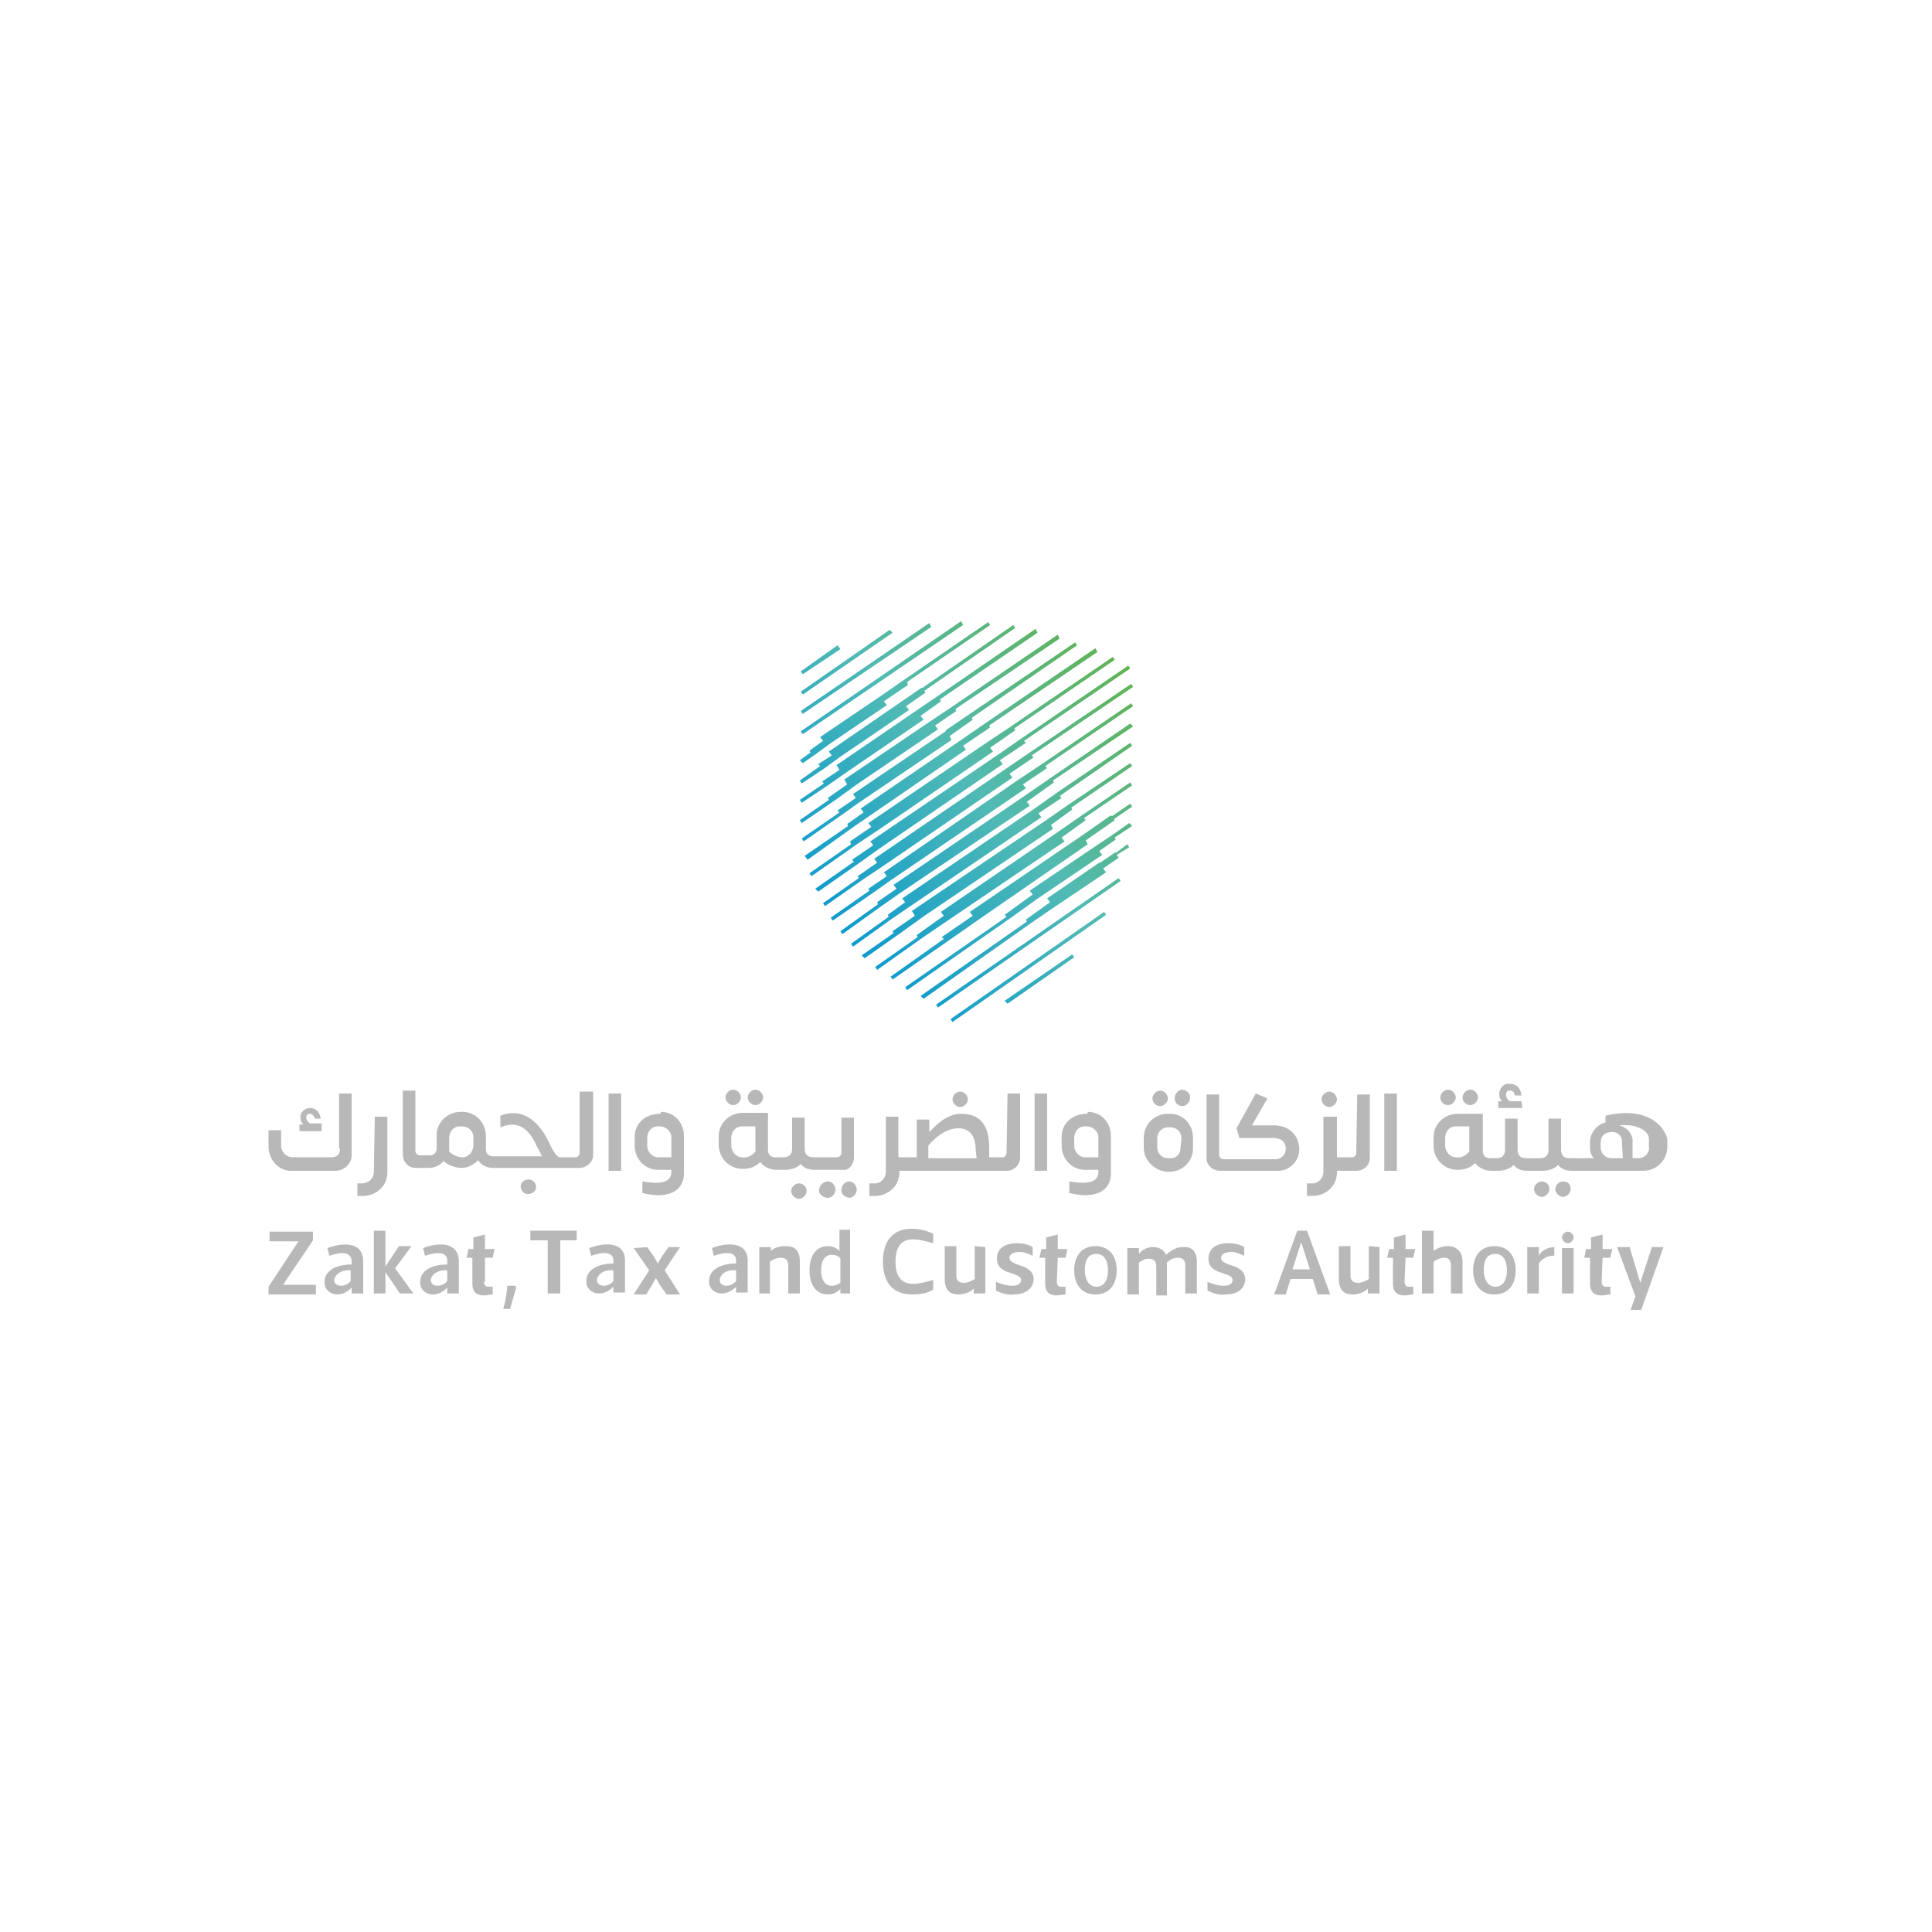 <?xml version="1.0" encoding="utf-8"?>
<!-- Generator: Adobe Illustrator 26.3.1, SVG Export Plug-In . SVG Version: 6.00 Build 0)  -->
<svg version="1.1" id="Layer_1" xmlns="http://www.w3.org/2000/svg" xmlns:xlink="http://www.w3.org/1999/xlink" x="0px" y="0px"
	 viewBox="0 0 200 200" style="enable-background:new 0 0 200 200;" xml:space="preserve">
<style type="text/css">
	.st0{opacity:0.28;}
	.st1{fill:url(#SVGID_1_);}
	.st2{fill:url(#SVGID_00000044865728501575441700000000799898741767769525_);}
	.st3{fill:url(#SVGID_00000128452265718171669850000010464408555378406531_);}
	.st4{fill:url(#SVGID_00000166674713624465870570000004046422898670222486_);}
	.st5{fill:url(#SVGID_00000027583563313230565680000002797381615790366357_);}
	.st6{fill:url(#SVGID_00000079488269349216053440000007121687847968132789_);}
	.st7{fill:url(#SVGID_00000036944534062789798270000004674965112525762486_);}
	.st8{fill:url(#SVGID_00000120552806294565434050000015251498416896567483_);}
	.st9{fill:url(#SVGID_00000134929188384615569150000007751675847555696557_);}
	.st10{fill:url(#SVGID_00000102527176971106562290000000786992102672195775_);}
	.st11{fill:url(#SVGID_00000032613167089991627640000000419833080765354641_);}
	.st12{fill:url(#SVGID_00000084524324993064394410000003477760395437801381_);}
	.st13{fill:url(#SVGID_00000063597194744077551160000012242709628505517243_);}
	.st14{fill:url(#SVGID_00000148631722097601408260000008824105031065540742_);}
	.st15{fill:url(#SVGID_00000136389718995966500410000018206081082837725857_);}
	.st16{fill:url(#SVGID_00000023970385209254678530000004631622266683811973_);}
	.st17{fill:url(#SVGID_00000132792419150365871320000013542417604801205896_);}
	.st18{fill:url(#SVGID_00000166663105001800938570000004074606370891224705_);}
	.st19{fill:url(#SVGID_00000027602240919424912490000006576553145044908426_);}
	.st20{fill:url(#SVGID_00000167387340932538174360000000296711084029336206_);}
	.st21{fill:url(#SVGID_00000148619940546463523270000000446200393092532102_);}
	.st22{fill:url(#SVGID_00000179627955953993264150000014717563602886132609_);}
	.st23{fill:url(#SVGID_00000111156307709663660180000005689880322024342180_);}
	.st24{fill:url(#SVGID_00000158732921062234656330000008163398229943208835_);}
</style>
<g>
	<g class="st0">
		<path d="M33.2,116.3h-1.1c-0.2-0.1-0.4-0.4-0.4-0.6s0.1-0.4,0.3-0.4h0.1c0.2,0,0.4,0.2,0.5,0.5h0.6c-0.1-0.7-0.5-1.1-1.1-1.1
			c-0.5,0-1,0.4-1,0.9v0.1c0,0.3,0.1,0.5,0.3,0.7H31v0.7h2.3v-0.8H33.2z"/>
		<path d="M35.2,118.9c0,0.5-0.2,0.9-0.9,0.9h-4c-0.6,0-1.1-0.4-1.2-1.1v-0.1V117h-1.3v1.7c0,1.3,1,2.5,2.3,2.5h0.1h4.5
			c0.9,0,1.7-0.7,1.7-1.6v-0.1v-6.3h-1.3v5.7H35.2z"/>
		<path d="M38.7,121.3c0,0.6-0.4,1.1-1.1,1.2h-0.1H37v1.3h0.6c1.3,0,2.5-1,2.5-2.4v-0.1v-5.7h-1.3L38.7,121.3L38.7,121.3z"/>
		<path d="M54.7,122.1c-0.4,0-0.8,0.3-0.8,0.7c0,0.4,0.3,0.8,0.7,0.8h0.1c0.4,0,0.8-0.3,0.8-0.7C55.5,122.5,55.2,122.1,54.7,122.1
			L54.7,122.1z"/>
		<path d="M60,119.3c0,0.3-0.2,0.5-0.4,0.5l0,0H58l0,0c-0.2,0-0.5-0.1-1.2-1.6c-1.2-2.5-3-3.5-5-2.7v1.2c1.7-0.7,2.8,0,3.6,1.6
			c0.2,0.5,0.5,0.9,0.7,1.4H51c-0.4,0-0.7-0.3-0.7-0.7c0,0,0,0,0-0.1v-1.3c0-1.4-1.1-2.5-2.4-2.5h-0.1h-0.1c-1.4,0-2.5,1.1-2.5,2.4
			v0.1v1.3c0,0.4-0.3,0.7-0.7,0.7c0,0,0,0-0.1,0h-0.9c-0.3,0-0.5-0.2-0.5-0.5l0,0v-6.2h-1.3v6.6c0,0.8,0.6,1.4,1.3,1.4l0,0h1.4
			c0.6,0,1.2-0.3,1.5-0.7c0.5,0.4,1.2,0.7,1.9,0.7c0.6,0,1.2-0.3,1.7-0.8c0.3,0.5,0.9,0.8,1.5,0.8h9c0.7,0,1.4-0.6,1.4-1.3l0,0V113
			H60V119.3z M49,118.6c0,0.6-0.5,1.2-1.1,1.2c-0.5,0-1-0.2-1.4-0.6v-1.4c0-0.6,0.4-1.2,1.1-1.2h0.1h0.1c0.6,0,1.2,0.4,1.2,1.1v0.1
			L49,118.6z"/>
		<rect x="63" y="113.2" width="1.3" height="8"/>
		<path d="M68.3,115.3L68.3,115.3c-1.5,0-2.6,1-2.6,2.4v0.1v0.8c0,1.4,1.1,2.5,2.4,2.5h1.4v0.2c0,0.9-0.7,1.4-3,1v1.2
			c2.8,0.7,4.3-0.3,4.3-2v-3.9c0-1.4-1-2.5-2.4-2.5C68.4,115.3,68.4,115.3,68.3,115.3z M69.5,119.8h-1.4c-0.6,0-1.1-0.6-1.1-1.2
			v-0.8c0-0.6,0.4-1.2,1.1-1.2h0.1h0.1c0.6,0,1.2,0.5,1.2,1.1v0.1L69.5,119.8z"/>
		<path d="M75.9,114.4c0.4,0,0.8-0.4,0.8-0.8s-0.4-0.8-0.8-0.8s-0.8,0.4-0.8,0.8S75.5,114.4,75.9,114.4L75.9,114.4z"/>
		<path d="M78.2,114.4c0.4,0,0.8-0.4,0.8-0.8s-0.4-0.8-0.8-0.8s-0.8,0.4-0.8,0.8C77.4,114,77.8,114.4,78.2,114.4z"/>
		<path d="M82.7,122.5c-0.4,0-0.8,0.4-0.8,0.8s0.4,0.8,0.8,0.8s0.8-0.4,0.8-0.8l0,0C83.5,122.8,83.1,122.5,82.7,122.5z"/>
		<path d="M87.9,122.3c-0.4,0-0.8,0.4-0.8,0.9c0,0.4,0.3,0.7,0.8,0.8c0.4,0,0.8-0.4,0.8-0.9C88.6,122.6,88.3,122.3,87.9,122.3z"/>
		<path d="M88.4,119.8v-4.1h-1.3v3.6c0,0.3-0.2,0.5-0.5,0.5l0,0h-2.4c-0.7,0-0.9-0.4-0.9-0.9v-0.2c0-0.1,0-0.2,0-0.3v-2.7H82v3.2
			c0,0.5-0.2,0.9-0.9,0.9h-0.9c-0.4,0-0.7-0.3-0.7-0.7c0,0,0,0,0-0.1v-3.8h-2.6c-1.4,0-2.5,1.1-2.5,2.4v0.1v0.8
			c0,1.4,1.1,2.5,2.5,2.5c0.7,0,1.3-0.2,1.8-0.7c0.4,0.5,1,0.8,1.7,0.8h0.9c0.6,0,1.2-0.2,1.6-0.6c0.3,0.4,0.8,0.6,1.4,0.6h3
			C87.8,121.2,88.4,120.6,88.4,119.8L88.4,119.8z M78.2,119.2c-0.3,0.4-0.8,0.7-1.4,0.6c-0.6,0-1.1-0.6-1.1-1.2l0,0v-0.8
			c0-0.6,0.4-1.2,1.1-1.2h0.1h1.3V119.2z"/>
		<path d="M85.7,122.3c-0.4,0-0.8,0.3-0.9,0.8s0.3,0.8,0.8,0.9h0.1c0.4,0,0.8-0.4,0.8-0.9C86.4,122.6,86.1,122.3,85.7,122.3z"/>
		<path d="M99.4,114.6c0.4,0,0.8-0.4,0.8-0.8s-0.4-0.8-0.8-0.8s-0.8,0.4-0.8,0.8S99,114.6,99.4,114.6z"/>
		<path d="M104.2,119.3c0,0.3-0.2,0.5-0.4,0.5c0,0,0,0-0.1,0h-1.3v-1c0-2.4-1-3.5-2.9-3.5c-1.3,0-2.4,0.9-3.3,1.9v-1.3h-1.3v3.9H93
			v-4.2h-1.3v5.7c0,0.6-0.4,1.1-1,1.2h-0.1H90v1.3h0.6c1.3,0,2.5-1,2.5-2.4v-0.1v-0.1h11.1c0.8,0,1.4-0.6,1.4-1.4l0,0v-6.6h-1.3
			L104.2,119.3z M101.1,119.9h-5v-1.3c1-1.2,2.1-1.8,3.1-1.8s1.8,0.6,1.8,2.2L101.1,119.9z"/>
		<rect x="107.1" y="113.2" width="1.3" height="8"/>
		<path d="M112.5,115.3L112.5,115.3c-1.5,0-2.6,1-2.6,2.4v0.1v0.8c0,1.4,1.1,2.5,2.4,2.5h1.4v0.2c0,0.9-0.7,1.4-3,1v1.2
			c2.8,0.7,4.3-0.3,4.3-2v-3.9c0-1.4-1-2.5-2.4-2.5C112.6,115.3,112.5,115.3,112.5,115.3z M113.7,119.8h-1.4c-0.6,0-1.1-0.6-1.1-1.2
			v-0.8c0-0.6,0.4-1.2,1.1-1.2h0.1h0.1c0.6,0,1.2,0.5,1.2,1.1v0.1L113.7,119.8z"/>
		<path d="M122.4,114.5c0.4,0,0.8-0.4,0.8-0.9c0-0.4-0.3-0.7-0.8-0.8c-0.4,0-0.8,0.4-0.8,0.9S122,114.5,122.4,114.5z"/>
		<path d="M120.1,114.5c0.4,0,0.8-0.4,0.8-0.8s-0.4-0.8-0.8-0.8s-0.8,0.4-0.8,0.8C119.3,114.1,119.6,114.5,120.1,114.5L120.1,114.5z
			"/>
		<path d="M121.1,115.3h-0.2c-1.4,0-2.5,1.1-2.5,2.5l0,0v1c0,1.3,1.1,2.4,2.4,2.5l0,0h0.3c1.3,0,2.4-1.1,2.4-2.4l0,0v-1.1
			C123.5,116.4,122.5,115.3,121.1,115.3L121.1,115.3z M122.2,118.9c0,0.5-0.4,1-1,1h-0.3c-0.6,0-1.1-0.5-1.1-1.1v-1
			c0-0.6,0.5-1.1,1.1-1.1c0,0,0,0,0.1,0h0.2c0.6,0,1.1,0.5,1.1,1.1c0,0,0,0,0,0.1L122.2,118.9z"/>
		<path d="M137.6,114.6c0.4,0,0.8-0.4,0.8-0.8s-0.4-0.8-0.8-0.8c-0.4,0-0.8,0.4-0.8,0.8l0,0C136.8,114.2,137.2,114.6,137.6,114.6z"
			/>
		<path d="M140.4,119.3c0,0.3-0.2,0.5-0.4,0.5l0,0h-1.6v-4.2H137v5.7c0,0.6-0.4,1.1-1,1.2h-0.1h-0.6v1.3h0.6c1.3,0,2.5-1,2.5-2.4
			v-0.1v-0.1h2c0.8,0,1.4-0.6,1.4-1.3l0,0v-6.6h-1.3L140.4,119.3z"/>
		<rect x="143.3" y="113.2" width="1.3" height="8"/>
		<path d="M149.9,114.4c0.4,0,0.8-0.4,0.8-0.8s-0.4-0.8-0.8-0.8c-0.4,0-0.8,0.4-0.8,0.8C149.1,114,149.4,114.4,149.9,114.4
			L149.9,114.4z"/>
		<path d="M152.2,114.4c0.4,0,0.8-0.4,0.8-0.8s-0.4-0.8-0.8-0.8c-0.4,0-0.8,0.4-0.8,0.8S151.7,114.4,152.2,114.4z"/>
		<path d="M157.5,114h-1.2c-0.2-0.1-0.4-0.4-0.4-0.7c0-0.2,0.1-0.4,0.3-0.4h0.1c0.3,0,0.5,0.2,0.5,0.5h0.7c-0.1-0.8-0.5-1.2-1.2-1.2
			c-0.6-0.1-1,0.4-1.1,0.9c0,0.1,0,0.1,0,0.2c0,0.3,0.1,0.5,0.3,0.7h-0.4v0.7h2.5L157.5,114z"/>
		<path d="M159.6,122.3c-0.4,0-0.8,0.4-0.8,0.8s0.4,0.8,0.8,0.8c0.4,0,0.8-0.4,0.8-0.8l0,0C160.4,122.6,160,122.3,159.6,122.3z"/>
		<path d="M161.8,122.3c-0.4,0-0.8,0.4-0.8,0.8s0.4,0.8,0.8,0.8s0.8-0.4,0.8-0.8l0,0C162.6,122.6,162.3,122.3,161.8,122.3z"/>
		<path d="M166.2,115.5v0.7c-0.9,0.2-1.6,1.1-1.6,2v0.6c0,0.4,0.1,0.8,0.4,1.1h-2.5c-0.7,0-0.9-0.4-0.9-0.9v-0.2c0-0.1,0-0.2,0-0.3
			v-2.7h-1.3v3.2c0,0.5-0.2,0.9-0.9,0.9H158c-0.7,0-0.9-0.4-0.9-0.9v-3.2h-1.3v3.2c0,0.5-0.2,0.9-0.9,0.9h-0.7
			c-0.4,0-0.7-0.3-0.7-0.7c0,0,0,0,0-0.1v-3.8h-2.6c-1.4,0-2.5,1.1-2.5,2.4v0.1v0.8c0,1.4,1.1,2.5,2.5,2.5c0.7,0,1.3-0.2,1.8-0.7
			c0.4,0.5,1,0.8,1.7,0.8h0.7c0.6,0,1.2-0.2,1.6-0.6c0.3,0.4,0.8,0.6,1.4,0.6h1.6c0.6,0,1.2-0.2,1.6-0.6c0.3,0.4,0.8,0.6,1.4,0.6
			h7.4c1.4,0,2.5-1.1,2.5-2.5l0,0v-0.8C172.1,116,169.8,114.6,166.2,115.5z M152.1,119.2c-0.3,0.4-0.8,0.7-1.4,0.6
			c-0.6,0-1.1-0.6-1.1-1.2l0,0v-0.8c0-0.6,0.4-1.2,1.1-1.2h0.1h1.3L152.1,119.2L152.1,119.2z M168,119.9h-1.2
			c-0.6,0-1.1-0.5-1.1-1.1v-0.5c0-0.7,0.4-1.1,1.1-1.1c0.6-0.1,1.1,0.4,1.1,0.9c0,0.1,0,0.1,0,0.2L168,119.9z M169.6,119.9H169v-1.6
			c0.1-0.8-0.5-1.6-1.4-1.8c1.7-0.2,3.1,0.5,3.1,1.4v0.8C170.8,119.3,170.3,119.9,169.6,119.9L169.6,119.9z"/>
		<path d="M134.5,119c0,1.2-1,2.2-2.2,2.2h-6c-0.8,0-1.4-0.6-1.4-1.3l0,0v-6.6h1.3v6.2c0,0.3,0.2,0.5,0.4,0.5l0,0h5.5
			c0.5,0,1-0.5,1-1c0,0,0,0,0-0.1c0-0.7-0.5-1.1-1.3-1.1h-3.5l-0.3-1l2-3.6l1.2,0.5l-1.6,2.8h2C133.4,116.4,134.5,117.5,134.5,119
			L134.5,119z"/>
		<path d="M32.7,132.9v1.1h-4.9v-0.8l3.1-4.7h-3v-1h4.5v0.9l-3.1,4.6h3.4V132.9z"/>
		<path d="M34.1,130l-0.2-0.8c1.6-0.6,3.7-0.7,3.7,1.4v3.3h-1.2v-0.6c-0.4,0.4-0.9,0.7-1.5,0.7c-0.7,0-1.3-0.5-1.3-1.2v-0.1
			c0-1.1,1.1-1.8,2.8-1.8v-0.3C36.4,129.5,35.2,129.6,34.1,130z M34.6,132.5c0,0.4,0.3,0.6,0.7,0.6s0.8-0.2,1-0.5v-1.1
			C35.2,131.4,34.6,132.1,34.6,132.5z"/>
		<path d="M44,130l-0.2-0.8c1.5-0.6,3.7-0.7,3.7,1.4v3.3h-1.2v-0.6c-0.4,0.4-0.9,0.7-1.5,0.7c-0.7,0-1.3-0.5-1.3-1.2v-0.1
			c0-1.1,1.1-1.8,2.8-1.8v-0.3C46.4,129.5,45.1,129.6,44,130z M44.6,132.5c0,0.4,0.3,0.6,0.7,0.6s0.8-0.2,1-0.5v-1.1
			C45.2,131.4,44.6,132.1,44.6,132.5z"/>
		<path d="M50.1,132.7c0,0.2,0.1,0.5,0.4,0.5h0.1c0.1,0,0.3,0,0.4,0v0.8c-0.3,0-0.6,0.1-0.9,0.1c-0.9,0-1.2-0.5-1.2-1.2v-2.7h-0.6
			l0.2-0.9H49v-1.2l1.2-0.3v1.5h1l-0.2,0.9h-0.8v2.5H50.1z"/>
		<path d="M52.8,135.5h-0.7c0.2-0.7,0.3-1.4,0.4-2.1v-0.3h0.9v0.3C53.2,134.1,53,134.8,52.8,135.5z"/>
		<path d="M58,128.4v5.5h-1.3v-5.5h-1.8v-1h4.8v1H58z"/>
		<path d="M61.2,130l-0.2-0.8c1.6-0.6,3.7-0.7,3.7,1.3v3.3h-1.2v-0.6c-0.4,0.4-0.9,0.7-1.5,0.7c-0.7,0-1.3-0.5-1.3-1.2v-0.1
			c0-1.1,1.1-1.8,2.8-1.8v-0.3C63.5,129.5,62.3,129.6,61.2,130z M61.8,132.5c0,0.4,0.3,0.6,0.7,0.6s0.8-0.2,1-0.5v-1.1
			C62.3,131.4,61.8,132.1,61.8,132.5z"/>
		<path d="M67,129.1l0.7,1l0.4,0.7l0,0l0.4-0.7l0.7-1h1.2l-1.6,2.4l1.6,2.5H69l-0.7-1l-0.4-0.7l0,0l-0.4,0.7l-0.6,1h-1.3l1.6-2.5
			l-1.6-2.3L67,129.1L67,129.1z"/>
		<path d="M73.9,130l-0.2-0.8c1.5-0.6,3.7-0.7,3.7,1.3v3.3h-1.2v-0.6c-0.4,0.4-0.9,0.7-1.5,0.7c-0.7,0-1.3-0.5-1.3-1.2v-0.1
			c0-1.1,1.1-1.8,2.8-1.8v-0.3C76.2,129.5,75,129.6,73.9,130z M74.5,132.5c0,0.4,0.3,0.6,0.7,0.6c0.4,0,0.8-0.2,1-0.5v-1.1
			C75,131.4,74.5,132.1,74.5,132.5z"/>
		<path d="M78.6,133.9v-4.8h1.2v0.4c0.4-0.4,1-0.5,1.6-0.5c1,0,1.4,0.6,1.4,1.6v3.3h-1.2V131c0-0.5-0.2-0.8-0.8-0.8
			c-0.4,0-0.8,0.2-1.1,0.4v3.3H78.6z"/>
		<path d="M85.7,134c-1.3,0-1.9-1.1-1.9-2.5s0.6-2.5,1.9-2.5c0.5,0,0.9,0.2,1.2,0.5v-2.2H88v6.6h-1v-0.5
			C86.7,133.8,86.2,134,85.7,134z M86.1,129.9c-0.7,0-1.1,0.6-1.1,1.6s0.4,1.6,1.1,1.6c0.3,0,0.6-0.1,0.9-0.3v-2.5
			C86.8,130,86.5,129.9,86.1,129.9z"/>
		<path d="M94.4,134c-2.1,0-3-1.4-3-3.4s0.9-3.4,3-3.4c0.8,0,1.5,0.2,2.2,0.5v1c-0.7-0.2-1.4-0.4-2.1-0.4c-1.2,0-1.8,0.8-1.8,2.3
			s0.6,2.3,1.8,2.3c0.7,0,1.4-0.2,2.1-0.4v1C96,133.9,95.2,134,94.4,134z"/>
		<path d="M102,129.1v4.8h-1.2v-0.5c-0.4,0.4-1,0.6-1.6,0.6c-1,0-1.4-0.6-1.4-1.6V129H99v3c0,0.5,0.2,0.8,0.8,0.8
			c0.4,0,0.8-0.2,1.1-0.4V129L102,129.1L102,129.1z"/>
		<path d="M103.1,133.6v-0.9c0.5,0.2,1.1,0.4,1.7,0.4c0.7,0,0.9-0.3,0.9-0.6c0-0.4-0.5-0.5-1-0.7c-0.7-0.2-1.5-0.5-1.5-1.5
			s0.7-1.6,2.1-1.6c0.6,0,1.1,0.1,1.6,0.4v0.9c-0.4-0.2-0.9-0.4-1.3-0.4c-0.8,0-1.1,0.3-1.1,0.6c0,0.4,0.5,0.6,1.1,0.8
			c0.7,0.2,1.4,0.6,1.4,1.4c0,1-0.9,1.6-2,1.6C104.4,134.1,103.7,133.9,103.1,133.6z"/>
		<path d="M109.4,132.7c0,0.2,0.1,0.5,0.4,0.5h0.1c0.1,0,0.3,0,0.4,0v0.8c-0.3,0-0.6,0.1-0.9,0.1c-0.9,0-1.2-0.5-1.2-1.2v-2.7h-0.6
			l0.2-0.9h0.5v-1.2l1.2-0.3v1.5h1l-0.2,0.9h-0.8L109.4,132.7L109.4,132.7z"/>
		<path d="M111.2,131.5c0-1.4,0.7-2.5,2.2-2.5s2.2,1.1,2.2,2.5s-0.7,2.5-2.2,2.5C111.9,134,111.2,132.9,111.2,131.5z M112.3,131.5
			c0,0.9,0.4,1.7,1.2,1.7c0.8,0,1.2-0.7,1.2-1.7s-0.4-1.7-1.2-1.7C112.6,129.8,112.3,130.5,112.3,131.5z"/>
		<path d="M123.9,130.6v3.3h-1.2V131c0-0.5-0.2-0.8-0.8-0.8c-0.4,0-0.8,0.2-1.1,0.5c0,0.1,0,0.2,0,0.4v3h-1.1v-3
			c0-0.5-0.2-0.8-0.8-0.8c-0.4,0-0.7,0.2-1,0.4v3.3h-1.2v-4.8h1.2v0.6c0.4-0.5,0.9-0.7,1.5-0.7s1.1,0.3,1.3,0.8
			c0.6-0.5,1.1-0.8,1.7-0.8C123.4,129,123.9,129.6,123.9,130.6z"/>
		<path d="M125,133.6v-0.9c0.5,0.2,1.1,0.4,1.7,0.4c0.7,0,0.9-0.3,0.9-0.6c0-0.4-0.5-0.5-1-0.7c-0.7-0.2-1.5-0.5-1.5-1.5
			s0.7-1.6,2.1-1.6c0.6,0,1.1,0.1,1.6,0.4v0.9c-0.4-0.2-0.9-0.4-1.3-0.4c-0.8,0-1.1,0.3-1.1,0.6c0,0.4,0.5,0.6,1.1,0.8
			c0.7,0.2,1.4,0.6,1.4,1.4c0,1-0.8,1.6-2,1.6C126.3,134.1,125.6,133.9,125,133.6z"/>
		<path d="M133.6,132.4l-0.5,1.6h-1.2l2.4-6.6h1l2.4,6.6h-1.3l-0.5-1.6H133.6z M133.8,131.4h1.8l-0.9-2.8L133.8,131.4z"/>
		<path d="M142.8,129.1v4.8h-1.2v-0.5c-0.4,0.4-1,0.6-1.6,0.6c-1,0-1.4-0.6-1.4-1.6V129h1.2v3c0,0.5,0.2,0.8,0.8,0.8
			c0.4,0,0.8-0.2,1.1-0.4V129L142.8,129.1L142.8,129.1z"/>
		<path d="M145.4,132.7c0,0.2,0.1,0.5,0.4,0.5h0.1c0.1,0,0.3,0,0.4,0v0.8c-0.3,0-0.6,0.1-0.9,0.1c-0.9,0-1.2-0.5-1.2-1.2v-2.7h-0.6
			l0.2-0.9h0.5v-1.2l1.2-0.3v1.5h1l-0.2,0.9h-0.8L145.4,132.7L145.4,132.7z"/>
		<path d="M151.4,130.6v3.3h-1.2V131c0-0.5-0.2-0.8-0.7-0.8c-0.4,0-0.8,0.2-1.1,0.4v3.3h-1.2v-6.5h1.2v2.1c0.4-0.3,0.9-0.5,1.5-0.5
			C150.7,129,151.4,129.5,151.4,130.6z"/>
		<path d="M152.5,131.5c0-1.4,0.7-2.5,2.2-2.5s2.2,1.1,2.2,2.5s-0.7,2.5-2.2,2.5S152.5,132.9,152.5,131.5z M153.6,131.5
			c0,0.9,0.4,1.7,1.2,1.7s1.2-0.7,1.2-1.7s-0.4-1.7-1.2-1.7C153.9,129.8,153.6,130.5,153.6,131.5z"/>
		<path d="M158.1,133.9v-4.8h1.2v0.9c0.3-0.6,1-0.9,1.6-0.9v0.9c-0.6-0.1-1.5,0.4-1.6,0.9v3L158.1,133.9z"/>
		<path d="M161.7,128.1c0-0.3,0.3-0.6,0.6-0.6s0.6,0.3,0.6,0.6c0,0.3-0.3,0.6-0.6,0.6S161.7,128.4,161.7,128.1z M162.9,133.9h-1.2
			v-4.7h1.2V133.9z"/>
		<path d="M165.8,132.7c0,0.2,0.1,0.5,0.4,0.5h0.1c0.1,0,0.3,0,0.4,0v0.8c-0.3,0-0.6,0.1-0.9,0.1c-0.9,0-1.2-0.5-1.2-1.2v-2.7H164
			l0.2-0.9h0.5v-1.2l1.2-0.3v1.5h1l-0.2,0.9h-0.8L165.8,132.7z"/>
		<path d="M172.2,129.1l-2.3,6.5h-1.1l0.5-1.4l-1.9-5.1h1.3l1.1,3.7l0,0l1.2-3.7H172.2z"/>
		<polygon points="42.8,133.9 41.4,133.9 39.9,131.7 39.9,133.9 38.7,133.9 38.7,127.4 39.9,127.4 39.9,131.1 41.3,129 42.6,129 
			40.9,131.3 		"/>
	</g>
	<g>
		
			<linearGradient id="SVGID_1_" gradientUnits="userSpaceOnUse" x1="106.562" y1="854.837" x2="73.104" y2="884.396" gradientTransform="matrix(1 0 0 1 3.471851e-03 -798.124)">
			<stop  offset="0" style="stop-color:#62B34F"/>
			<stop  offset="0.46" style="stop-color:#51BAB4"/>
			<stop  offset="1" style="stop-color:#0094D3"/>
		</linearGradient>
		<polygon class="st1" points="82.9,75.7 99.5,64.3 99.7,64.7 83.1,76 		"/>
		
			<linearGradient id="SVGID_00000103955167013240524920000015778992193381903276_" gradientUnits="userSpaceOnUse" x1="105.348" y1="853.486" x2="71.891" y2="883.045" gradientTransform="matrix(1 0 0 1 2.592146e-02 -798.128)">
			<stop  offset="0" style="stop-color:#62B34F"/>
			<stop  offset="0.46" style="stop-color:#51BAB4"/>
			<stop  offset="1" style="stop-color:#0094D3"/>
		</linearGradient>
		<polygon style="fill:url(#SVGID_00000103955167013240524920000015778992193381903276_);" points="82.9,73.6 96.2,64.5 96.4,64.9 
			83.1,73.9 		"/>
		
			<linearGradient id="SVGID_00000023988537087972546660000015123157831520708504_" gradientUnits="userSpaceOnUse" x1="104.138" y1="852.103" x2="70.683" y2="881.662" gradientTransform="matrix(1 0 0 1 7.795353e-03 -798.128)">
			<stop  offset="0" style="stop-color:#62B34F"/>
			<stop  offset="0.46" style="stop-color:#51BAB4"/>
			<stop  offset="1" style="stop-color:#0094D3"/>
		</linearGradient>
		<polygon style="fill:url(#SVGID_00000023988537087972546660000015123157831520708504_);" points="82.9,71.6 92.1,65.2 92.4,65.5 
			83.1,71.9 		"/>
		
			<linearGradient id="SVGID_00000091719144943060890180000003198068397758521236_" gradientUnits="userSpaceOnUse" x1="102.855" y1="850.649" x2="69.4" y2="880.207" gradientTransform="matrix(1 0 0 1 8.826607e-03 -798.126)">
			<stop  offset="0" style="stop-color:#62B34F"/>
			<stop  offset="0.46" style="stop-color:#51BAB4"/>
			<stop  offset="1" style="stop-color:#0094D3"/>
		</linearGradient>
		<polygon style="fill:url(#SVGID_00000091719144943060890180000003198068397758521236_);" points="82.9,69.5 86.7,66.8 87,67.2 
			83.1,69.8 		"/>
		
			<linearGradient id="SVGID_00000127722652729355815170000009101856818001032854_" gradientUnits="userSpaceOnUse" x1="117.972" y1="867.749" x2="84.517" y2="897.308" gradientTransform="matrix(1 0 0 1 0 -798.12)">
			<stop  offset="0" style="stop-color:#62B34F"/>
			<stop  offset="0.46" style="stop-color:#51BAB4"/>
			<stop  offset="1" style="stop-color:#0094D3"/>
		</linearGradient>
		<polygon style="fill:url(#SVGID_00000127722652729355815170000009101856818001032854_);" points="108,79 108,79 105.3,80.8 
			105.3,80.8 91.5,90.3 91.8,90.7 89.9,92 90,92.2 86,95 86.2,95.3 90.7,92.2 90.7,92.2 92.1,91.2 92.1,91.2 106.2,81.6 105.9,81.2 
			108.4,79.5 108.2,79.3 117.3,73.1 117.1,72.8 		"/>
		
			<linearGradient id="SVGID_00000057107680390433228960000005908441109510355079_" gradientUnits="userSpaceOnUse" x1="119.061" y1="868.978" x2="85.604" y2="898.54" gradientTransform="matrix(1 0 0 1 0 -798.12)">
			<stop  offset="0" style="stop-color:#62B34F"/>
			<stop  offset="0.46" style="stop-color:#51BAB4"/>
			<stop  offset="1" style="stop-color:#0094D3"/>
		</linearGradient>
		<polygon style="fill:url(#SVGID_00000057107680390433228960000005908441109510355079_);" points="108.8,80.5 108.8,80.5 
			105.9,82.5 105.9,82.5 92.5,91.6 92.8,92 90.8,93.4 90.9,93.6 87,96.4 87.2,96.7 91.1,93.9 91.1,93.9 93.1,92.5 93.1,92.5 
			106.6,83.4 106.3,83 109.1,81 109,80.8 117.3,75.2 117,74.9 		"/>
		
			<linearGradient id="SVGID_00000030478442489940246560000007856980201998470568_" gradientUnits="userSpaceOnUse" x1="120.095" y1="870.149" x2="86.638" y2="899.708" gradientTransform="matrix(1 0 0 1 0 -798.12)">
			<stop  offset="0" style="stop-color:#62B34F"/>
			<stop  offset="0.46" style="stop-color:#51BAB4"/>
			<stop  offset="1" style="stop-color:#0094D3"/>
		</linearGradient>
		<polygon style="fill:url(#SVGID_00000030478442489940246560000007856980201998470568_);" points="109.5,82 109.5,82 107.1,83.7 
			107.1,83.7 93.4,93 93.7,93.4 91.9,94.7 92,94.9 88.1,97.7 88.3,98 92.2,95.2 92.2,95.2 94.1,93.9 94.1,93.9 107.8,84.6 
			107.5,84.2 109.9,82.6 109.7,82.4 117.2,77.2 117,76.9 		"/>
		
			<linearGradient id="SVGID_00000015327315963314836080000008412495009419199902_" gradientUnits="userSpaceOnUse" x1="121.155" y1="871.353" x2="87.701" y2="900.912" gradientTransform="matrix(1 0 0 1 0 -798.12)">
			<stop  offset="0" style="stop-color:#62B34F"/>
			<stop  offset="0.46" style="stop-color:#51BAB4"/>
			<stop  offset="1" style="stop-color:#0094D3"/>
		</linearGradient>
		<polygon style="fill:url(#SVGID_00000015327315963314836080000008412495009419199902_);" points="110.6,83.3 110.6,83.3 
			108.3,84.9 108.3,84.9 94.4,94.3 94.7,94.8 92.4,96.4 92.5,96.6 89.2,98.9 89.5,99.2 93.2,96.6 93.2,96.6 95.7,94.8 109,85.8 
			108.8,85.4 111,83.8 110.9,83.6 117.2,79.3 117,79 		"/>
		
			<linearGradient id="SVGID_00000095305907254955315120000012765416977234659239_" gradientUnits="userSpaceOnUse" x1="122.258" y1="872.599" x2="88.804" y2="902.158" gradientTransform="matrix(1 0 0 1 0 -798.12)">
			<stop  offset="0" style="stop-color:#62B34F"/>
			<stop  offset="0.46" style="stop-color:#51BAB4"/>
			<stop  offset="1" style="stop-color:#0094D3"/>
		</linearGradient>
		<polygon style="fill:url(#SVGID_00000095305907254955315120000012765416977234659239_);" points="112,84.4 112,84.4 109.4,86.2 
			109.4,86.2 97.4,94.4 97.7,94.8 94.9,96.8 95,97 90.6,100.1 90.8,100.4 95.6,97 95.6,97 98.1,95.3 98.1,95.3 110.2,87.1 
			109.9,86.7 112.4,84.9 112.2,84.7 117.2,81.3 117,81 		"/>
		
			<linearGradient id="SVGID_00000152222457419476157290000001671748026756282253_" gradientUnits="userSpaceOnUse" x1="123.403" y1="873.894" x2="89.949" y2="903.453" gradientTransform="matrix(1 0 0 1 0 -798.12)">
			<stop  offset="0" style="stop-color:#62B34F"/>
			<stop  offset="0.46" style="stop-color:#51BAB4"/>
			<stop  offset="1" style="stop-color:#0094D3"/>
		</linearGradient>
		<polygon style="fill:url(#SVGID_00000152222457419476157290000001671748026756282253_);" points="115.1,84.5 115,84.4 112,86.5 
			112,86.5 100.4,94.4 100.7,94.8 97.5,97 97.7,97.2 92.2,101.1 92.4,101.4 98.3,97.3 98.3,97.3 101.3,95.2 112.6,87.4 112.4,87 
			115.4,84.9 115.2,84.7 115.3,84.8 117.2,83.5 117,83.2 		"/>
		
			<linearGradient id="SVGID_00000155135722633573477140000018327423787275202693_" gradientUnits="userSpaceOnUse" x1="124.565" y1="875.211" x2="91.111" y2="904.77" gradientTransform="matrix(1 0 0 1 0 -798.12)">
			<stop  offset="0" style="stop-color:#62B34F"/>
			<stop  offset="0.46" style="stop-color:#51BAB4"/>
			<stop  offset="1" style="stop-color:#0094D3"/>
		</linearGradient>
		<polygon style="fill:url(#SVGID_00000155135722633573477140000018327423787275202693_);" points="115.2,86.4 115.2,86.4 
			113.4,87.6 113.4,87.6 106.6,92.2 106.9,92.6 104,94.7 104.2,94.9 93.7,102.2 93.9,102.5 104.8,94.9 104.8,94.9 107.3,93.1 
			107.3,93.1 114.1,88.5 113.8,88.1 115.5,86.9 115.4,86.7 117.2,85.5 116.9,85.2 		"/>
		
			<linearGradient id="SVGID_00000055708297190291624810000011119305036793757579_" gradientUnits="userSpaceOnUse" x1="125.674" y1="876.463" x2="92.219" y2="906.025" gradientTransform="matrix(1 0 0 1 0 -798.12)">
			<stop  offset="0" style="stop-color:#62B34F"/>
			<stop  offset="0.46" style="stop-color:#51BAB4"/>
			<stop  offset="1" style="stop-color:#0094D3"/>
		</linearGradient>
		<polygon style="fill:url(#SVGID_00000055708297190291624810000011119305036793757579_);" points="115.5,88.3 115.5,88.2 
			113.9,89.3 113.8,89.3 108.4,93 108.7,93.4 106.2,95.2 106.3,95.4 95.3,103.1 95.6,103.4 107.1,95.3 107.1,95.3 109.3,93.8 
			114.5,90.3 114.2,89.9 115.8,88.8 115.6,88.5 116.9,87.7 116.7,87.4 		"/>
		
			<linearGradient id="SVGID_00000163791643462454900340000015267561498246321029_" gradientUnits="userSpaceOnUse" x1="107.763" y1="856.195" x2="74.308" y2="885.754" gradientTransform="matrix(1 0 0 1 0 -798.12)">
			<stop  offset="0" style="stop-color:#62B34F"/>
			<stop  offset="0.46" style="stop-color:#51BAB4"/>
			<stop  offset="1" style="stop-color:#0094D3"/>
		</linearGradient>
		<polygon style="fill:url(#SVGID_00000163791643462454900340000015267561498246321029_);" points="84.4,78.1 84.4,78.1 85.9,77 
			85.9,77 91.8,73 91.5,72.6 94,70.9 93.9,70.6 102.5,64.7 102.3,64.4 93.7,70.3 93.7,70.3 91.1,72.1 91.1,72.1 84.9,76.3 
			85.2,76.7 83.8,77.7 83.9,77.9 82.8,78.7 83.1,79 		"/>
		
			<linearGradient id="SVGID_00000015337287467390503830000009202753377329356202_" gradientUnits="userSpaceOnUse" x1="108.977" y1="857.568" x2="75.522" y2="887.127" gradientTransform="matrix(1 0 0 1 0 -798.12)">
			<stop  offset="0" style="stop-color:#62B34F"/>
			<stop  offset="0.46" style="stop-color:#51BAB4"/>
			<stop  offset="1" style="stop-color:#0094D3"/>
		</linearGradient>
		<polygon style="fill:url(#SVGID_00000015337287467390503830000009202753377329356202_);" points="85.4,79.5 85.4,79.5 86.9,78.4 
			94.1,73.5 93.8,73.1 95.8,71.7 95.7,71.5 105.1,65 104.9,64.7 95.5,71.2 95.4,71.2 93.5,72.5 93.5,72.5 85.8,77.8 86.1,78.2 
			84.7,79.1 84.9,79.3 82.8,80.8 83,81.1 		"/>
		
			<linearGradient id="SVGID_00000149374580831322560660000007060670836634019263_" gradientUnits="userSpaceOnUse" x1="110.128" y1="858.871" x2="76.674" y2="888.43" gradientTransform="matrix(1 0 0 1 0 -798.12)">
			<stop  offset="0" style="stop-color:#62B34F"/>
			<stop  offset="0.46" style="stop-color:#51BAB4"/>
			<stop  offset="1" style="stop-color:#0094D3"/>
		</linearGradient>
		<polygon style="fill:url(#SVGID_00000149374580831322560660000007060670836634019263_);" points="85.7,81.3 85.7,81.3 87.7,79.9 
			95.6,74.5 95.3,74.1 97.4,72.6 97.3,72.4 107.4,65.5 107.2,65.1 97,72.1 97,72.1 94.8,73.6 94.8,73.6 86.6,79.2 86.9,79.7 
			85.1,80.9 85.3,81.1 82.8,82.8 83,83.1 		"/>
		
			<linearGradient id="SVGID_00000152252708064580648740000005616276127879783314_" gradientUnits="userSpaceOnUse" x1="111.328" y1="860.23" x2="77.873" y2="889.789" gradientTransform="matrix(1 0 0 1 0 -798.12)">
			<stop  offset="0" style="stop-color:#62B34F"/>
			<stop  offset="0.46" style="stop-color:#51BAB4"/>
			<stop  offset="1" style="stop-color:#0094D3"/>
		</linearGradient>
		<polygon style="fill:url(#SVGID_00000152252708064580648740000005616276127879783314_);" points="86.5,82.8 86.5,82.8 88.7,81.2 
			97.1,75.5 96.8,75.1 99,73.6 98.9,73.4 109.7,66.1 109.5,65.7 98.5,73.2 98.5,73.2 96.4,74.6 96.4,74.6 87.4,80.7 87.7,81.2 
			85.7,82.6 85.8,82.8 82.8,84.9 83,85.2 		"/>
		
			<linearGradient id="SVGID_00000081638268448727582300000014631653934073335735_" gradientUnits="userSpaceOnUse" x1="112.446" y1="861.493" x2="78.992" y2="891.052" gradientTransform="matrix(1 0 0 1 0 -798.12)">
			<stop  offset="0" style="stop-color:#62B34F"/>
			<stop  offset="0.46" style="stop-color:#51BAB4"/>
			<stop  offset="1" style="stop-color:#0094D3"/>
		</linearGradient>
		<polygon style="fill:url(#SVGID_00000081638268448727582300000014631653934073335735_);" points="87.5,84.1 88.9,83.1 88.9,83.1 
			98.5,76.6 98.3,76.2 100.7,74.5 100.6,74.3 111.5,66.8 111.3,66.5 100.4,73.9 100.4,73.9 97.9,75.6 97.9,75.7 88.3,82.2 
			88.6,82.6 86.7,83.9 86.9,84.1 83,86.8 83.2,87.1 		"/>
		
			<linearGradient id="SVGID_00000024717991415970467520000004512806481078483374_" gradientUnits="userSpaceOnUse" x1="113.592" y1="862.791" x2="80.138" y2="892.35" gradientTransform="matrix(1 0 0 1 0 -798.12)">
			<stop  offset="0" style="stop-color:#62B34F"/>
			<stop  offset="0.46" style="stop-color:#51BAB4"/>
			<stop  offset="1" style="stop-color:#0094D3"/>
		</linearGradient>
		<polygon style="fill:url(#SVGID_00000024717991415970467520000004512806481078483374_);" points="88.5,85.5 90.1,84.4 100,77.6 
			99.7,77.2 102.5,75.3 102.4,75.1 113.6,67.5 113.4,67.1 102.1,74.8 102.1,74.8 99.2,76.8 99.2,76.8 89.1,83.7 89.4,84.1 
			87.7,85.3 87.8,85.5 83.3,88.6 83.6,89 		"/>
		
			<linearGradient id="SVGID_00000097490270274969626050000002730184403990181297_" gradientUnits="userSpaceOnUse" x1="114.741" y1="864.092" x2="81.286" y2="893.651" gradientTransform="matrix(1 0 0 1 0 -798.12)">
			<stop  offset="0" style="stop-color:#62B34F"/>
			<stop  offset="0.46" style="stop-color:#51BAB4"/>
			<stop  offset="1" style="stop-color:#0094D3"/>
		</linearGradient>
		<polygon style="fill:url(#SVGID_00000097490270274969626050000002730184403990181297_);" points="88.7,87.4 91.1,85.8 102.8,77.8 
			102.5,77.4 105.1,75.6 105,75.4 115.4,68.3 115.2,68 104.8,75.1 104.8,75.1 102.1,76.9 102.1,76.9 89.9,85.2 90.2,85.6 88,87.1 
			88.1,87.4 83.8,90.4 84,90.7 		"/>
		
			<linearGradient id="SVGID_00000086684597743549897400000005699813373789423765_" gradientUnits="userSpaceOnUse" x1="115.844" y1="865.339" x2="82.39" y2="894.898" gradientTransform="matrix(1 0 0 1 0 -798.12)">
			<stop  offset="0" style="stop-color:#62B34F"/>
			<stop  offset="0.46" style="stop-color:#51BAB4"/>
			<stop  offset="1" style="stop-color:#0094D3"/>
		</linearGradient>
		<polygon style="fill:url(#SVGID_00000086684597743549897400000005699813373789423765_);" points="89,89.3 91.1,87.8 103.8,79.1 
			103.5,78.7 106.2,76.9 106,76.7 117,69.2 116.8,68.9 105.8,76.4 105.8,76.4 103.2,78.2 103.2,78.2 90.1,87.1 90.4,87.5 88.2,89 
			88.4,89.2 84.4,92 84.7,92.3 		"/>
		
			<linearGradient id="SVGID_00000167368628375540432690000001338742657773565116_" gradientUnits="userSpaceOnUse" x1="116.93" y1="866.567" x2="83.473" y2="896.126" gradientTransform="matrix(1 0 0 1 0 -798.12)">
			<stop  offset="0" style="stop-color:#62B34F"/>
			<stop  offset="0.46" style="stop-color:#51BAB4"/>
			<stop  offset="1" style="stop-color:#0094D3"/>
		</linearGradient>
		<polygon style="fill:url(#SVGID_00000167368628375540432690000001338742657773565116_);" points="89.4,91 91.2,89.8 91.2,89.8 
			104.8,80.5 104.5,80.1 107,78.4 106.8,78.2 117.3,71.1 117.1,70.8 106.6,77.9 106.6,77.9 104.1,79.6 104.1,79.6 90.5,88.9 
			90.8,89.3 88.8,90.7 88.9,90.9 85.2,93.5 85.4,93.8 		"/>
		
			<linearGradient id="SVGID_00000103260909697344338090000013439065927201818787_" gradientUnits="userSpaceOnUse" x1="127.016" y1="879.753" x2="93.562" y2="909.312" gradientTransform="matrix(0.999 -1.150172e-03 1.150172e-03 0.999 -1.093 -798.76)">
			<stop  offset="0" style="stop-color:#62B34F"/>
			<stop  offset="0.46" style="stop-color:#51BAB4"/>
			<stop  offset="1" style="stop-color:#0094D3"/>
		</linearGradient>
		<polygon style="fill:url(#SVGID_00000103260909697344338090000013439065927201818787_);" points="96.9,104 115.8,90.9 116,91.2 
			97.1,104.3 		"/>
		
			<linearGradient id="SVGID_00000175313645695089514200000012511339202871755405_" gradientUnits="userSpaceOnUse" x1="129.717" y1="878.42" x2="96.263" y2="907.979" gradientTransform="matrix(0.999 2.021610e-03 -2.021610e-03 0.999 2.289009e-02 -796.124)">
			<stop  offset="0" style="stop-color:#62B34F"/>
			<stop  offset="0.46" style="stop-color:#51BAB4"/>
			<stop  offset="1" style="stop-color:#0094D3"/>
		</linearGradient>
		<polygon style="fill:url(#SVGID_00000175313645695089514200000012511339202871755405_);" points="98.4,105.5 114.3,94.4 
			114.5,94.7 98.6,105.8 		"/>
		
			<linearGradient id="SVGID_00000049217849758964373680000011203381822043082932_" gradientUnits="userSpaceOnUse" x1="130.845" y1="879.692" x2="97.391" y2="909.251" gradientTransform="matrix(0.999 2.021610e-03 -2.021610e-03 0.999 1.879006e-02 -796.12)">
			<stop  offset="0" style="stop-color:#62B34F"/>
			<stop  offset="0.46" style="stop-color:#51BAB4"/>
			<stop  offset="1" style="stop-color:#0094D3"/>
		</linearGradient>
		<polygon style="fill:url(#SVGID_00000049217849758964373680000011203381822043082932_);" points="104,103.6 111,98.8 111.2,99.1 
			104.3,103.9 		"/>
	</g>
</g>
</svg>
